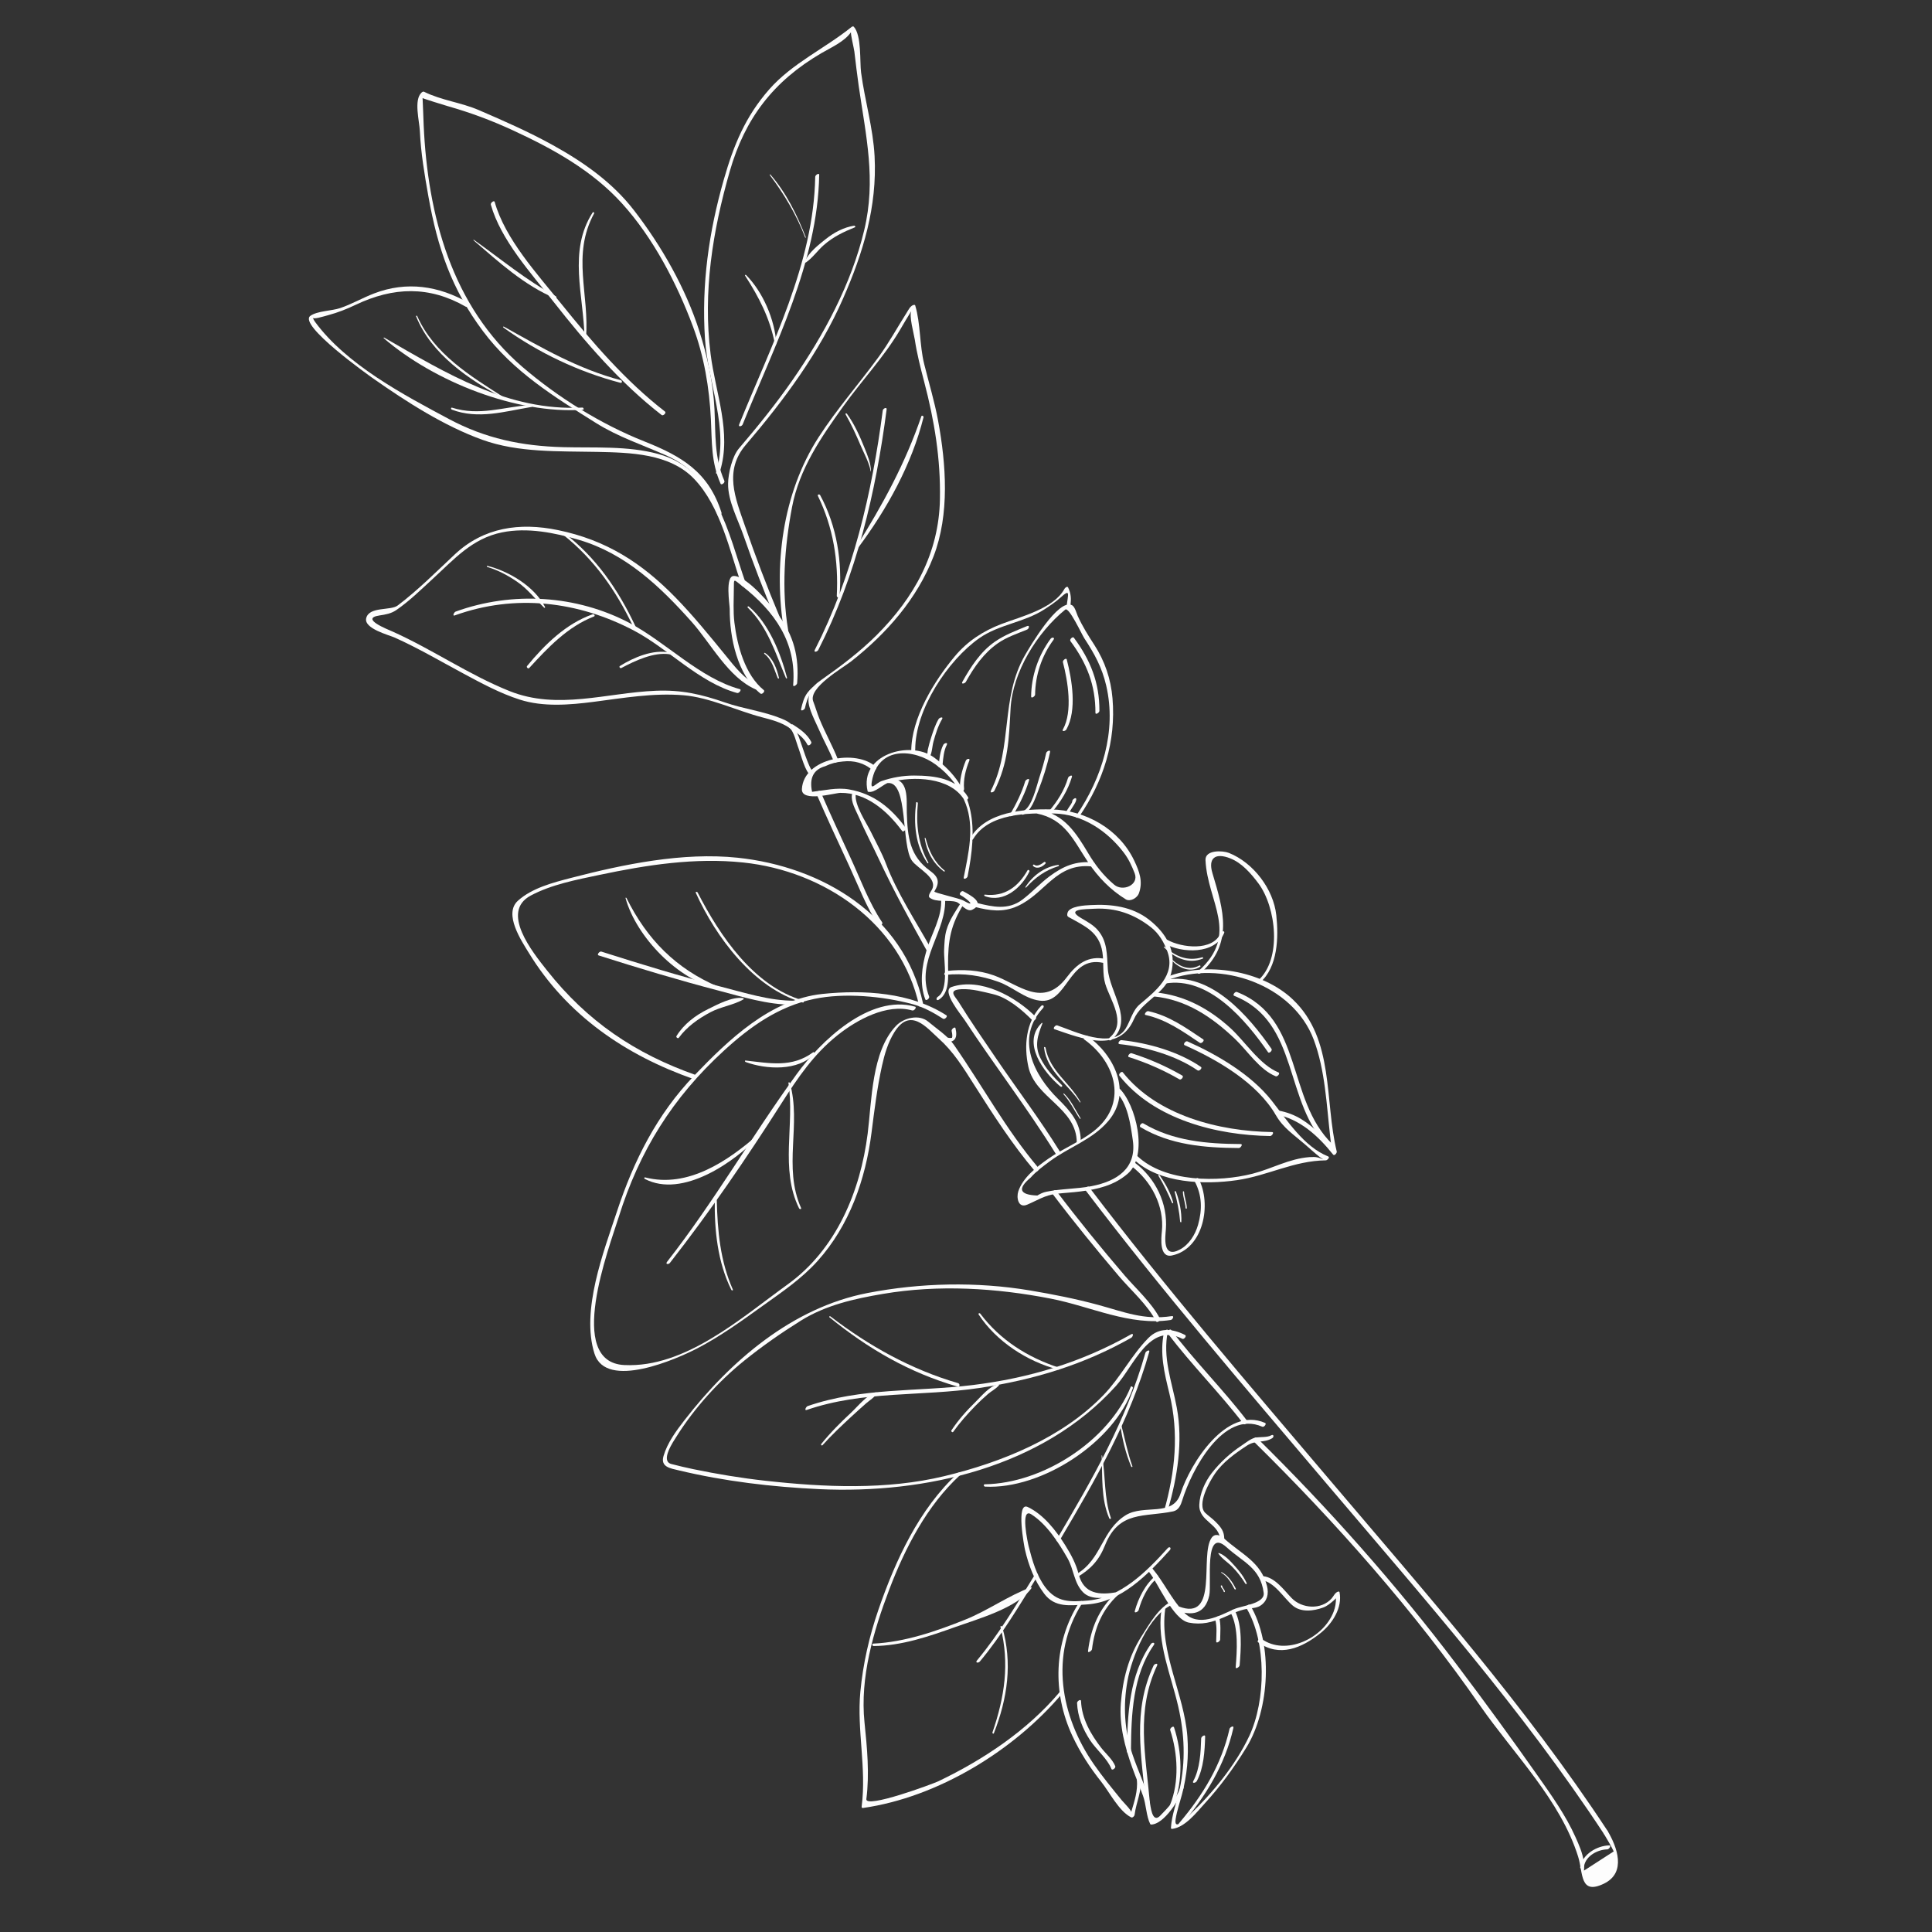 <svg version="1.2" preserveAspectRatio="xMidYMid meet" height="1080" viewBox="0 0 810 810" zoomAndPan="magnify" width="1080" xmlns:xlink="http://www.w3.org/1999/xlink" xmlns="http://www.w3.org/2000/svg"><rect x="0" y="0" width="810" height="810" fill="#333333" stroke="none"/><g id="ebc75e3566"><path d="M 402.672 375.27 C 406.059 377.137 409.488 380.77 403.816 377.516 C 402.289 376.641 391.441 374.254 391.734 373.766 C 394.004 370.027 393.668 367.793 389.953 365.109 C 381.383 358.914 380.508 350.961 380.184 340.762 C 380.008 335.203 381.273 326.02 373.086 326.625 C 372.344 326.68 371.289 328.367 372.289 328.293 C 380.875 327.656 377.707 354.473 382.395 360.93 C 384.816 364.262 393.711 368.199 390.527 373.32 C 390.215 373.824 388.922 375.633 389.715 376.297 C 392.406 378.539 397.832 377.145 400.969 378.152 C 402.609 378.68 405.281 382.535 407.566 381.438 C 413.441 378.617 406.809 375.312 403.82 373.66 C 403.145 373.293 401.852 374.82 402.672 375.27 Z M 402.672 375.27" style="stroke:none;fill-rule:nonzero;fill:#fdfdfd;fill-opacity:1;"></path><path d="M 408.629 380.219 C 415.02 381.805 420.422 382.672 426.586 379.898 C 438.203 374.664 442.676 361.73 457.652 363.258 C 458.406 363.336 459.496 361.699 458.453 361.594 C 451.141 360.848 445.805 363.105 440.023 367.402 C 435.984 370.402 432.621 374.191 428.582 377.219 C 422.648 381.66 416.254 380.223 409.777 378.617 C 409.012 378.426 407.797 380.016 408.629 380.219 Z M 408.629 380.219" style="stroke:none;fill-rule:nonzero;fill:#fdfdfd;fill-opacity:1;"></path><path d="M 405.668 367.434 C 409.633 347.391 409.516 330.613 391.508 317.508 C 381.48 310.211 360.129 316.43 363.758 331.746 C 363.801 331.855 363.875 331.93 363.988 331.973 C 366.883 332.57 370.141 328.688 373.105 327.906 C 382.961 325.32 398.445 325.742 404.289 335.391 C 404.773 336.195 406.289 334.895 405.895 334.242 C 401.07 326.27 391.867 325.176 383.242 325.152 C 378.652 325.141 374.004 325.957 369.672 327.445 C 367.133 328.316 364.754 331.992 365.535 327.562 C 368.176 312.633 383.223 313.949 392.207 320.484 C 398.035 324.727 402.312 330.262 404.867 336.992 C 408.641 346.938 406.027 357.848 404.051 367.84 C 403.816 369.02 405.52 368.195 405.668 367.434 Z M 405.668 367.434" style="stroke:none;fill-rule:nonzero;fill:#fdfdfd;fill-opacity:1;"></path><path d="M 408.062 351.684 C 414.598 340.898 430.891 340.809 442.027 341.066 C 453.895 341.344 464.297 348.422 471.215 357.551 C 473.223 360.203 474.539 363.09 475.723 366.145 C 477.617 371.035 470.75 373.957 467.172 370.941 C 462.66 367.141 459.246 362.777 456.23 357.707 C 451.125 349.129 446.25 341.52 435.758 339.453 C 434.984 339.301 433.785 340.895 434.613 341.059 C 446.566 343.414 450.117 352.387 456.215 361.527 C 460.34 367.703 465.621 373.16 471.984 377.047 C 473.871 378.199 476.789 376.434 477.465 374.598 C 479.285 369.668 477.73 365.457 475.527 360.82 C 469.238 347.578 455.141 339.684 440.82 339.355 C 429.215 339.086 413.527 340.234 406.855 351.238 C 406.164 352.379 407.52 352.582 408.062 351.684 Z M 408.062 351.684" style="stroke:none;fill-rule:nonzero;fill:#fdfdfd;fill-opacity:1;"></path><path d="M 416.914 331.492 C 422.762 319.852 422.996 309.801 423.688 297.078 C 424.52 281.758 434.852 265.129 446.613 255.582 C 448.172 254.312 453.539 265.98 454.605 267.613 C 458.914 274.176 462.023 279.852 463.797 287.492 C 468.219 306.57 462.02 326.109 451.285 341.875 C 450.531 342.988 451.91 343.18 452.496 342.32 C 462.648 327.41 467.934 310.914 466.422 292.797 C 465.746 284.707 463.207 277.164 458.793 270.371 C 456.199 266.383 453.777 262.527 451.816 258.176 C 451.367 257.18 450.664 254.426 449.488 253.762 C 443.797 250.531 431.574 271.496 429.773 274.617 C 419.285 292.805 424.734 313.004 415.461 331.473 C 414.859 332.656 416.531 332.254 416.914 331.492 Z M 416.914 331.492" style="stroke:none;fill-rule:nonzero;fill:#fdfdfd;fill-opacity:1;"></path><path d="M 383.719 314.27 C 383.664 297.422 397.43 276.836 410.539 267.582 C 418.742 261.797 429.539 260.926 437.914 255.453 C 440.195 253.961 442.52 252.426 444.547 250.594 C 449.012 246.559 447.758 248.992 447.145 254.582 C 447.035 255.562 448.727 254.516 448.809 253.781 C 449.129 250.852 449.035 248.906 447.812 246.312 C 447.461 245.57 446.488 246.488 446.281 246.879 C 441.805 255.219 427.801 258.57 419.809 261.637 C 412.195 264.555 405.602 268.832 400.332 275.125 C 391.742 285.398 382 301.094 382.047 315.07 C 382.055 316.098 383.719 315.023 383.719 314.27 Z M 383.719 314.27" style="stroke:none;fill-rule:nonzero;fill:#fdfdfd;fill-opacity:1;"></path><path d="M 367.285 321.566 C 359.09 313.918 336.938 317.719 336.199 330.793 C 335.875 336.57 350.008 332.43 352.344 332.406 C 363.371 332.305 372.094 340.094 378.234 348.414 C 378.703 349.051 380.172 347.676 379.664 346.988 C 373.484 338.609 366.305 332.805 355.988 330.973 C 350.852 330.055 345.566 331.406 340.469 331.973 C 339.234 326.211 341.066 322.633 345.953 321.238 C 348.312 320.105 350.793 319.449 353.398 319.258 C 357.934 318.723 362.496 319.863 365.855 322.996 C 366.469 323.566 367.891 322.129 367.285 321.566 Z M 367.285 321.566" style="stroke:none;fill-rule:nonzero;fill:#fdfdfd;fill-opacity:1;"></path><path d="M 394.559 376.871 C 395.094 384.523 390.461 391.477 388.383 398.691 C 386.508 405.203 385.453 412.527 387.941 418.988 C 388.266 419.832 389.828 418.574 389.547 417.84 C 383.637 402.492 397.246 390.664 396.223 376.07 C 396.152 375.031 394.508 376.117 394.559 376.871 Z M 394.559 376.871" style="stroke:none;fill-rule:nonzero;fill:#fdfdfd;fill-opacity:1;"></path><path d="M 393.641 419.105 C 398.184 416.258 397.516 409.367 397.48 404.793 C 397.398 394.309 398.598 387.578 404.18 378.789 C 404.895 377.66 403.535 377.461 402.969 378.344 C 400.582 382.105 398.051 385.637 396.801 389.961 C 396.035 392.594 395.953 395.465 395.824 398.176 C 395.602 402.848 397.941 414.922 393.195 417.898 C 392.309 418.453 392.508 419.812 393.641 419.105 Z M 393.641 419.105" style="stroke:none;fill-rule:nonzero;fill:#fdfdfd;fill-opacity:1;"></path><path d="M 396.273 408.734 C 404.082 407.898 411.254 409.008 418.652 411.652 C 424.664 413.805 429.504 418.66 435.852 419.52 C 447.676 421.129 447.793 400.52 462.438 403.668 C 463.211 403.832 464.414 402.238 463.586 402.059 C 456.316 400.5 451.504 404.062 447.266 409.711 C 437.328 422.945 427.02 412.633 416.695 408.938 C 410.395 406.68 403.66 406.363 397.074 407.066 C 396.336 407.148 395.289 408.84 396.273 408.734 Z M 396.273 408.734" style="stroke:none;fill-rule:nonzero;fill:#fdfdfd;fill-opacity:1;"></path><path d="M 434.266 426.355 C 425.977 417.938 411.098 409.66 398.926 413.805 C 394.488 415.316 403.043 425.547 404.328 427.508 C 416.75 446.445 430.707 464.523 442.641 483.758 C 443.137 484.559 444.648 483.254 444.246 482.609 C 435.977 469.281 426.391 456.637 417.57 443.668 C 412.242 435.836 406.828 428.035 401.84 419.98 C 400.543 417.887 397.078 414.988 403.137 414.723 C 407.586 414.527 412.027 415.785 416.316 416.793 C 422.453 418.23 428.496 423.375 432.84 427.781 C 433.418 428.379 434.852 426.949 434.266 426.355 Z M 434.266 426.355" style="stroke:none;fill-rule:nonzero;fill:#fdfdfd;fill-opacity:1;"></path><path d="M 436.391 421.852 C 430.059 428.688 429.242 438.453 431.145 447.238 C 433.996 460.426 451.473 464.477 451.441 479.109 C 451.441 480.133 453.105 479.062 453.105 478.309 C 453.125 470.715 448.75 465.812 443.555 460.688 C 433.613 450.879 425.488 435.398 437.246 422.707 C 438.078 421.812 437.23 420.941 436.391 421.852 Z M 436.391 421.852" style="stroke:none;fill-rule:nonzero;fill:#fdfdfd;fill-opacity:1;"></path><path d="M 454.496 435.754 C 468.094 445.43 473.07 463.121 458.258 474.457 C 452.543 478.836 445.457 481.637 439.52 485.793 C 434.652 489.203 428.902 493.621 426.934 499.449 C 426.07 501.996 426.824 506.68 430.625 505.07 C 434.891 503.262 438.027 501.113 442.789 500.527 C 446.16 500.109 449.559 499.965 452.926 499.527 C 460.262 498.582 467.109 497.004 472.793 492.078 C 481.531 484.508 476.332 463.004 469.152 456.16 C 468.547 455.582 467.129 457.02 467.727 457.59 C 472.824 462.453 473.996 471.516 474.938 478.086 C 476.625 489.848 468.246 495.258 457.578 497.309 C 451.309 498.516 444.863 498.348 438.613 499.66 C 437.25 499.945 436.066 500.523 434.887 501.234 C 427.379 500.93 426.465 498.406 432.148 493.668 C 434.41 491.098 437.238 489.043 439.965 487 C 448.09 480.93 458.004 477.863 464.676 469.98 C 474.949 457.84 466.996 442.203 455.926 434.324 C 455.23 433.832 453.859 435.297 454.496 435.754 Z M 454.496 435.754" style="stroke:none;fill-rule:nonzero;fill:#fdfdfd;fill-opacity:1;"></path><path d="M 442.09 431.496 C 453.57 435.41 469.102 441.793 475.391 427.324 C 478.711 419.684 488.703 416.668 490.949 408.266 C 493.461 398.875 489.07 391.328 481.746 385.586 C 474.715 380.074 465.875 378.977 457.238 379.457 C 455.156 379.57 448.133 379.836 447.527 382.832 C 447.391 383.504 447.301 384.078 448.047 384.496 C 454.918 388.328 460.836 390.738 462.18 399.16 C 462.875 403.496 462.121 408.309 463.398 412.523 C 465.473 419.363 472.559 428.785 465.238 435.031 C 464.293 435.836 465.176 436.672 466.098 435.887 C 475.613 427.77 465.137 416.074 464.457 406.203 C 464.043 400.168 464.328 394.66 460.238 389.941 C 458.348 387.762 455.645 386.309 453.199 384.867 C 446.785 381.07 454.766 381.215 458.715 380.996 C 467.75 380.496 475.477 383.223 482.555 388.77 C 485.875 391.371 488.023 395.047 489.441 398.953 C 493.059 408.941 484.375 415.574 477.832 421.094 C 474.809 423.648 473.957 427.965 471.949 431.199 C 466.367 440.188 450.246 432.277 443.234 429.887 C 442.492 429.633 441.25 431.207 442.09 431.496 Z M 442.09 431.496" style="stroke:none;fill-rule:nonzero;fill:#fdfdfd;fill-opacity:1;"></path><path d="M 404.203 330.805 C 403.793 326.867 404.891 322.562 406.379 318.93 C 406.883 317.703 405.246 318.105 404.918 318.91 C 403.324 322.797 402.098 327.375 402.539 331.602 C 402.648 332.648 404.285 331.559 404.203 330.805 Z M 404.203 330.805" style="stroke:none;fill-rule:nonzero;fill:#fdfdfd;fill-opacity:1;"></path><path d="M 424.934 341.512 C 427.539 336.957 429.93 332.211 431.434 327.164 C 431.77 326.027 430.031 326.844 429.816 327.57 C 428.355 332.465 426.004 337.07 423.473 341.492 C 422.816 342.641 424.516 342.242 424.934 341.512 Z M 424.934 341.512" style="stroke:none;fill-rule:nonzero;fill:#fdfdfd;fill-opacity:1;"></path><path d="M 429.121 341.461 C 432.477 339.812 433.973 334.832 435.223 331.66 C 437.301 326.387 439.051 320.852 440.242 315.301 C 440.492 314.125 438.785 314.953 438.621 315.707 C 437.852 319.301 436.766 322.836 435.637 326.332 C 434.566 329.648 432.668 338.246 429.102 340 C 428.332 340.379 427.93 342.047 429.121 341.461 Z M 429.121 341.461" style="stroke:none;fill-rule:nonzero;fill:#fdfdfd;fill-opacity:1;"></path><path d="M 441.109 340.41 C 444.809 336.047 447.754 331.234 449.402 325.727 C 449.742 324.59 448 325.406 447.781 326.129 C 446.227 331.336 443.395 335.844 439.902 339.961 C 439.027 340.996 440.457 341.18 441.109 340.41 Z M 441.109 340.41" style="stroke:none;fill-rule:nonzero;fill:#fdfdfd;fill-opacity:1;"></path><path d="M 448.219 340.812 C 448.734 339.781 449.426 338.832 450.02 337.844 C 450.508 337.031 451.215 336.043 451.227 335.055 C 451.238 334.035 449.57 335.102 449.562 335.855 C 449.551 336.609 448.66 337.66 448.277 338.273 C 447.762 339.105 447.195 339.914 446.758 340.789 C 446.164 341.98 447.836 341.578 448.219 340.812 Z M 448.219 340.812" style="stroke:none;fill-rule:nonzero;fill:#fdfdfd;fill-opacity:1;"></path><path d="M 430.613 262.484 C 425.918 264.434 421.242 266.156 417.043 269.086 C 411.074 273.25 406.969 279.605 403.48 285.848 C 402.836 287.004 404.531 286.605 404.941 285.867 C 408.43 279.621 412.453 273.805 418.387 269.668 C 422.094 267.082 426.496 265.664 430.633 263.945 C 431.438 263.613 431.84 261.977 430.613 262.484 Z M 430.613 262.484" style="stroke:none;fill-rule:nonzero;fill:#fdfdfd;fill-opacity:1;"></path><path d="M 448.781 268.781 C 455.656 278.031 459.32 287.301 459.262 298.836 C 459.258 299.855 460.926 298.785 460.93 298.035 C 460.988 286.289 457.223 276.785 450.211 267.352 C 449.738 266.715 448.273 268.094 448.781 268.781 Z M 448.781 268.781" style="stroke:none;fill-rule:nonzero;fill:#fdfdfd;fill-opacity:1;"></path><path d="M 440.445 267.844 C 435.324 274.805 432.387 283.367 432.309 292.008 C 432.297 293.031 433.969 291.961 433.973 291.207 C 434.047 283.012 436.793 274.895 441.652 268.289 C 442.449 267.203 441.059 267.012 440.445 267.844 Z M 440.445 267.844" style="stroke:none;fill-rule:nonzero;fill:#fdfdfd;fill-opacity:1;"></path><path d="M 445.633 277.629 C 447.664 285.461 449.832 298.23 445.648 305.777 C 445.008 306.934 446.703 306.535 447.109 305.797 C 451.598 297.711 449.43 284.918 447.238 276.477 C 447.02 275.641 445.434 276.863 445.633 277.629 Z M 445.633 277.629" style="stroke:none;fill-rule:nonzero;fill:#fdfdfd;fill-opacity:1;"></path><path d="M 393.508 301.48 C 392.125 303.812 391.277 306.488 390.438 309.051 C 389.883 310.746 389.414 312.469 389.012 314.203 C 388.84 314.949 388.879 316.395 388.539 316.953 C 387.852 318.098 389.203 318.301 389.746 317.398 C 390.816 315.625 390.801 312.961 391.359 310.941 C 392.246 307.746 393.27 304.371 394.969 301.504 C 395.637 300.367 393.934 300.762 393.508 301.48 Z M 393.508 301.48" style="stroke:none;fill-rule:nonzero;fill:#fdfdfd;fill-opacity:1;"></path><path d="M 395.488 312.266 C 394.078 315.004 393.809 318.301 393.52 321.324 C 393.422 322.312 395.113 321.262 395.184 320.523 C 395.445 317.793 395.676 314.758 396.945 312.285 C 397.555 311.105 395.875 311.504 395.488 312.266 Z M 395.488 312.266" style="stroke:none;fill-rule:nonzero;fill:#fdfdfd;fill-opacity:1;"></path><path d="M 489.363 410.98 C 511.781 402.242 542.125 412.832 550.777 435.844 C 555.598 448.672 556.168 463.301 557.715 476.805 C 557.914 478.504 558.098 480.219 558.406 481.898 C 558.746 484 558.75 483.438 558.406 480.207 C 556.844 478.57 555.215 477.004 553.527 475.496 C 548.117 470.473 543.473 466.996 535.984 465.602 C 535.211 465.461 534.016 467.055 534.84 467.207 C 544.906 469.086 552.691 476.25 558.922 484.078 C 559.457 484.754 560.578 483.371 560.438 482.789 C 555.203 461.32 559.578 435.801 542.102 419.109 C 529.172 406.766 505.812 403.098 489.348 409.52 C 488.527 409.84 488.129 411.465 489.363 410.98 Z M 489.363 410.98" style="stroke:none;fill-rule:nonzero;fill:#fdfdfd;fill-opacity:1;"></path><path d="M 496.672 438.199 C 510.598 444.406 527.16 454.066 534.984 467.652 C 538.012 472.902 542.457 475.75 546.953 479.645 C 549.086 481.488 551.152 483.383 553.363 485.133 C 553.828 485.461 554.305 485.777 554.789 486.086 C 552.707 485.258 551.887 484.918 549.031 485.125 C 540.48 485.762 533.344 489.973 525.191 492.066 C 510.805 495.758 488.426 495.688 476.848 484.688 C 476.238 484.113 474.82 485.551 475.418 486.117 C 486.043 496.211 505.062 496.746 518.555 494.793 C 531.637 492.902 542.309 486.656 555.879 486.48 C 556.438 486.473 557.742 485.199 556.852 484.844 C 546.691 480.805 539.547 469.57 533.184 461.48 C 524.57 450.52 510.41 442.211 497.82 436.598 C 497.105 436.273 495.836 437.824 496.672 438.199 Z M 496.672 438.199" style="stroke:none;fill-rule:nonzero;fill:#fdfdfd;fill-opacity:1;"></path><path d="M 469.309 451.008 C 483.809 469.344 510.094 475.961 532.516 476.285 C 533.27 476.301 534.344 474.637 533.316 474.621 C 511.148 474.297 485.078 467.715 470.734 449.578 C 470.238 448.949 468.777 450.34 469.309 451.008 Z M 469.309 451.008" style="stroke:none;fill-rule:nonzero;fill:#fdfdfd;fill-opacity:1;"></path><path d="M 478.164 472.57 C 490.719 480.062 505.086 481.234 519.398 481.312 C 520.152 481.316 521.227 479.656 520.199 479.648 C 506.008 479.57 491.75 478.387 479.312 470.965 C 478.66 470.574 477.359 472.09 478.164 472.57 Z M 478.164 472.57" style="stroke:none;fill-rule:nonzero;fill:#fdfdfd;fill-opacity:1;"></path><path d="M 473.285 443.18 C 480.727 445.551 487.754 448.629 494.52 452.535 C 495.184 452.914 496.48 451.398 495.668 450.93 C 488.902 447.027 481.875 443.945 474.434 441.574 C 473.684 441.332 472.441 442.91 473.285 443.18 Z M 473.285 443.18" style="stroke:none;fill-rule:nonzero;fill:#fdfdfd;fill-opacity:1;"></path><path d="M 469.352 437.742 C 480.348 438.914 492.938 442.465 502.105 448.766 C 502.812 449.25 504.176 447.777 503.531 447.336 C 494.133 440.871 481.445 437.281 470.152 436.078 C 469.398 435.996 468.305 437.633 469.352 437.742 Z M 469.352 437.742" style="stroke:none;fill-rule:nonzero;fill:#fdfdfd;fill-opacity:1;"></path><path d="M 480.281 425.535 C 489.008 427.461 495.766 432.352 503.051 437.215 C 503.766 437.688 505.125 436.215 504.48 435.785 C 497.105 430.859 490.289 425.887 481.43 423.93 C 480.656 423.762 479.449 425.355 480.281 425.535 Z M 480.281 425.535" style="stroke:none;fill-rule:nonzero;fill:#fdfdfd;fill-opacity:1;"></path><path d="M 483.59 417.742 C 497.312 419.039 508.074 426.348 517.828 435.625 C 523.008 440.551 528.023 448.488 534.863 451.238 C 535.59 451.531 536.852 449.969 536.012 449.629 C 528.219 446.5 521.961 436.609 515.887 431.059 C 506.984 422.922 496.504 417.219 484.391 416.078 C 483.637 416.004 482.547 417.641 483.59 417.742 Z M 483.59 417.742" style="stroke:none;fill-rule:nonzero;fill:#fdfdfd;fill-opacity:1;"></path><path d="M 488.406 412.367 C 506.828 409.098 522.449 427.938 531.66 441.172 C 532.109 441.812 533.578 440.449 533.09 439.746 C 523.621 426.141 507.719 407.391 488.809 410.75 C 488.047 410.887 487.219 412.578 488.406 412.367 Z M 488.406 412.367" style="stroke:none;fill-rule:nonzero;fill:#fdfdfd;fill-opacity:1;"></path><path d="M 517.43 417.5 C 545.16 428.484 537.914 462.547 557.188 481.113 C 557.789 481.691 559.215 480.258 558.617 479.684 C 539.176 460.961 546.602 426.996 518.582 415.891 C 517.852 415.602 516.59 417.164 517.43 417.5 Z M 517.43 417.5" style="stroke:none;fill-rule:nonzero;fill:#fdfdfd;fill-opacity:1;"></path><path d="M 474.344 488.891 C 482.734 495.207 488.184 505.672 487.125 516.211 C 486.84 519.047 485.957 527.504 491.348 526.367 C 504.691 523.547 508.09 504.66 502.5 494.168 C 502.059 493.348 500.527 494.637 500.891 495.316 C 504.008 501.16 504.082 507.246 502.281 513.547 C 501.105 517.656 498.516 521.824 494.664 523.883 C 487.242 527.855 488.555 518.551 488.797 515.406 C 489.621 504.582 484.48 494.012 475.773 487.457 C 475.094 486.945 473.711 488.41 474.344 488.891 Z M 474.344 488.891" style="stroke:none;fill-rule:nonzero;fill:#fdfdfd;fill-opacity:1;"></path><path d="M 503.395 407.926 C 517.133 395.555 513.047 381.805 508.324 366.09 C 506.387 359.645 509.613 357.422 515.809 359.879 C 520.703 361.82 524.52 366.258 527.582 370.344 C 534.992 380.219 537.656 402.188 527.375 411.133 C 526.434 411.945 527.316 412.785 528.23 411.988 C 535.777 405.426 536.086 392.965 535.098 383.746 C 533.922 372.707 525.426 361.637 515.188 357.574 C 512.684 356.582 505.207 356.188 505.41 360.621 C 506.223 378.254 519.828 391.496 502.535 407.07 C 501.613 407.902 502.488 408.742 503.395 407.926 Z M 503.395 407.926" style="stroke:none;fill-rule:nonzero;fill:#fdfdfd;fill-opacity:1;"></path><path d="M 488.234 395.625 C 495.492 399.695 509.434 400.238 513.207 391.234 C 513.719 390.012 512.082 390.41 511.746 391.215 C 508.512 398.93 495.387 397.383 489.383 394.02 C 488.715 393.645 487.422 395.172 488.234 395.625 Z M 488.234 395.625" style="stroke:none;fill-rule:nonzero;fill:#fdfdfd;fill-opacity:1;"></path><path d="M 351.277 318.348 C 349.004 312.551 345.863 307.094 343.527 301.309 C 342.57 298.949 341.883 296.473 340.957 294.09 C 338.727 288.316 353.352 280.051 356.949 277.211 C 371.789 265.492 384.5 251.074 391.383 233.289 C 398.207 215.637 396.668 194.57 393.293 176.336 C 391.809 168.32 389.422 160.492 387.461 152.586 C 385.496 144.68 385.992 135.703 383.711 128.07 C 383.633 127.809 383.328 127.793 383.109 127.836 C 381.688 128.117 380.879 129.918 380.199 130.992 C 376.238 137.23 372.723 143.68 368.355 149.664 C 360.082 161 350.891 171.41 343.227 183.27 C 327.977 206.867 324.168 237.359 328.754 264.883 C 328.926 265.926 330.543 264.824 330.422 264.082 C 327.602 247.16 328.898 229.355 332.074 212.586 C 335.105 196.605 344.203 183.402 353.52 170.395 C 361.277 159.555 370.418 149.957 377.246 138.461 C 378.871 135.719 380.449 132.945 382.156 130.258 C 380.949 132.152 383.191 140.094 383.535 142.387 C 384.426 148.355 385.941 154.223 387.469 160.055 C 391.766 176.438 394.391 192.344 394.07 209.352 C 393.652 231.988 383.227 250.613 367.492 266.32 C 360.492 273.301 352.531 279.285 344.465 284.965 C 341.367 287.145 339.117 289.59 338.953 293.457 C 338.805 297 342.008 302.766 343.398 306.008 C 345.355 310.555 347.863 314.898 349.668 319.5 C 350.004 320.336 351.566 319.078 351.277 318.348 Z M 351.277 318.348" style="stroke:none;fill-rule:nonzero;fill:#fdfdfd;fill-opacity:1;"></path><path d="M 334.203 286.43 C 335.098 275.559 332.844 266.523 326.273 257.734 C 323.562 254.105 313.336 241.547 307.688 241.477 C 303.891 241.434 305.953 253.695 305.941 255.316 C 305.875 267.211 309.07 282.906 318.82 290.781 C 319.48 291.316 320.875 289.859 320.246 289.352 C 312.328 282.953 309.07 270.648 307.906 261.035 C 307.332 256.305 307.641 251.449 307.668 246.695 C 307.695 242.363 307.445 242.781 311.117 245.664 C 324.785 256.387 334.008 269.336 332.539 287.23 C 332.457 288.227 334.145 287.172 334.203 286.43 Z M 334.203 286.43" style="stroke:none;fill-rule:nonzero;fill:#fdfdfd;fill-opacity:1;"></path><path d="M 342.684 286.332 C 341.223 287.648 339.691 288.867 338.508 290.457 C 337.047 292.422 336.398 294.914 335.867 297.258 C 335.602 298.43 337.316 297.605 337.484 296.855 C 337.984 294.645 338.574 292.441 339.941 290.598 C 340.918 289.289 342.336 288.277 343.543 287.188 C 344.465 286.355 343.59 285.516 342.684 286.332 Z M 342.684 286.332" style="stroke:none;fill-rule:nonzero;fill:#fdfdfd;fill-opacity:1;"></path><path d="M 317.938 287.406 C 312.059 284.875 308 279.422 304.062 274.602 C 297.285 266.301 290.59 258.047 283.086 250.375 C 268.828 235.797 254.008 226.395 233.941 222.25 C 217.879 218.926 202.809 221.086 190.711 232.398 C 182.91 239.695 175.246 247.418 166.715 253.871 C 163.75 256.113 154.781 254.176 153.535 259.156 C 152.438 263.547 163.035 266.207 165.555 267.34 C 175.363 271.746 184.703 277.246 194.172 282.324 C 201.824 286.43 209.598 290.652 217.895 293.312 C 227.766 296.477 238.801 295.543 248.895 294.246 C 261.43 292.633 273.859 290.445 286.535 291.484 C 297.484 292.383 308.887 297.965 319.586 300.754 C 323.492 301.77 327.598 302.844 330.961 305.168 C 332.84 306.469 333.996 311.77 334.812 313.77 C 335.516 315.492 337.797 324.504 339.906 324.828 C 340.652 324.941 341.75 323.32 340.703 323.16 C 339.359 322.957 335.617 310.66 334.965 309.09 C 333.098 304.582 332.188 303.121 327.59 301.25 C 320.062 298.184 311.762 297.215 304.082 294.559 C 293.965 291.062 285.75 289.16 274.898 289.605 C 254.203 290.461 233.777 297.809 213.605 289.73 C 196.629 282.93 181.371 272.324 164.707 264.836 C 162.715 263.941 150.668 259.297 159.09 258.035 C 161.602 257.66 163.984 257.262 166.156 255.77 C 171.66 251.984 176.523 247.191 181.426 242.691 C 190.441 234.414 197.973 225.746 210.469 223.203 C 221.082 221.043 232.551 223.34 242.742 226.344 C 262.301 232.109 276.719 245.836 290.02 260.754 C 297.969 269.664 305.363 284.09 316.789 289.012 C 317.504 289.32 318.773 287.766 317.938 287.406 Z M 317.938 287.406" style="stroke:none;fill-rule:nonzero;fill:#fdfdfd;fill-opacity:1;"></path><path d="M 330.957 305.168 C 333.824 306.996 336.969 309.102 338.523 312.23 C 338.938 313.059 340.477 311.777 340.133 311.082 C 338.512 307.82 335.375 305.645 332.387 303.742 C 331.664 303.281 330.309 304.758 330.957 305.168 Z M 330.957 305.168" style="stroke:none;fill-rule:nonzero;fill:#fdfdfd;fill-opacity:1;"></path><path d="M 310.211 288.938 C 293.422 284.363 279.344 269.355 264.137 261.293 C 241.727 249.414 214.781 247.82 191.055 256.406 C 190.352 256.66 189.547 258.422 190.648 258.023 C 215.887 248.891 242.488 252.031 265.996 264.496 C 280.234 272.043 293.215 286.23 309.059 290.547 C 309.824 290.75 311.047 289.168 310.211 288.938 Z M 310.211 288.938" style="stroke:none;fill-rule:nonzero;fill:#fdfdfd;fill-opacity:1;"></path><path d="M 343.07 272.5 C 359.121 240.977 367.172 206.578 371.723 171.656 C 371.879 170.457 370.207 171.289 370.105 172.062 C 365.578 206.828 357.598 241.086 341.609 272.48 C 341.008 273.66 342.684 273.262 343.07 272.5 Z M 343.07 272.5" style="stroke:none;fill-rule:nonzero;fill:#fdfdfd;fill-opacity:1;"></path><path d="M 326.785 258.406 C 321.516 245.906 316.73 233.223 312.297 220.402 C 308.27 208.758 303.414 197.34 312.695 186.488 C 328.602 167.883 343.594 147.672 353.469 125.152 C 361.891 105.945 367.785 86.664 366.676 65.5 C 366.047 53.59 362.57 42.156 361.012 30.387 C 360.418 25.902 361.293 14.793 357.953 11.199 C 357.715 10.941 357.234 11.129 357.016 11.309 C 345.891 20.293 332.129 26.512 322.516 37.453 C 312.539 48.805 307.609 60.812 303.492 75.176 C 297.184 97.18 294.062 119.23 295.57 142.125 C 296.781 160.484 305.789 179.922 300.234 198.008 C 299.887 199.141 301.629 198.324 301.852 197.602 C 306.848 181.344 299.969 164.742 297.922 148.449 C 294.648 122.383 298.766 96.895 305.949 71.844 C 312.328 49.586 324.254 34.043 344.367 22.289 C 348.453 19.906 354.016 17.488 356.801 13.473 C 356.484 13.934 358.023 20.258 358.188 21.574 C 358.781 26.375 359.316 31.184 360.008 35.973 C 363.047 57.109 367.414 75.309 362.301 96.594 C 356.883 119.16 345.422 140.375 332.305 159.289 C 325.371 169.281 317.703 178.773 309.805 188.012 C 307.016 191.273 305.316 198.391 305.254 202.727 C 305.141 210.043 309.383 217.762 311.727 224.531 C 315.812 236.352 320.32 248.031 325.18 259.555 C 325.531 260.395 327.09 259.129 326.785 258.406 Z M 326.785 258.406" style="stroke:none;fill-rule:nonzero;fill:#fdfdfd;fill-opacity:1;"></path><path d="M 311.363 177.957 C 324.832 144.68 342.82 109.961 343.453 73.316 C 343.469 72.301 341.801 73.367 341.785 74.117 C 341.156 110.504 323.281 144.891 309.902 177.938 C 309.402 179.168 311.035 178.766 311.363 177.957 Z M 311.363 177.957" style="stroke:none;fill-rule:nonzero;fill:#fdfdfd;fill-opacity:1;"></path><path d="M 303.707 201.629 C 299.406 191.777 300.059 182.074 299.547 171.531 C 299.004 160.402 296.586 149.445 293.211 138.863 C 287.469 120.844 277.383 103.168 265.812 88.184 C 256.734 76.426 244.641 67.969 231.77 60.84 C 221.754 55.293 211.223 50.676 200.719 46.148 C 193.234 42.922 185.141 42.109 177.738 38.449 C 177.402 38.281 176.961 38.617 176.734 38.824 C 173.398 41.871 175.84 50.73 176.031 54.961 C 176.441 64.133 178 73.293 179.605 82.32 C 183.445 103.891 189.285 121.188 202.445 138.785 C 215.133 155.754 232.32 166.355 249.98 177.414 C 259.199 183.184 269.445 186.543 279.32 190.934 C 290.668 195.977 297.16 204.391 300.891 216.098 C 301.156 216.938 302.734 215.699 302.496 214.945 C 297.055 197.871 285.902 191.328 270.055 185.027 C 251.867 177.801 233.922 166.617 219.062 153.863 C 189.387 128.383 179.324 90.258 177.625 52.473 C 177.453 48.684 177.375 44.898 177.168 41.105 C 177.18 41.285 186.609 44.188 187.672 44.488 C 197.344 47.246 206.059 50.488 215.242 54.734 C 231.949 62.461 248.262 71.5 260.754 85.262 C 273.875 99.719 283.758 118.777 290.527 136.895 C 295.176 149.344 297.398 162.52 298.043 175.75 C 298.523 185.59 298.117 193.656 302.098 202.777 C 302.465 203.613 304.02 202.348 303.707 201.629 Z M 303.707 201.629" style="stroke:none;fill-rule:nonzero;fill:#fdfdfd;fill-opacity:1;"></path><path d="M 205.789 85.805 C 209.941 100.625 222.82 114.738 232.07 126.516 C 245.484 143.598 260.16 160.652 277.398 174 C 278.07 174.52 279.461 173.059 278.828 172.57 C 262.238 159.727 248.266 143.445 235.164 127.18 C 225.297 114.93 211.734 100.156 207.398 84.656 C 207.164 83.816 205.578 85.043 205.789 85.805 Z M 205.789 85.805" style="stroke:none;fill-rule:nonzero;fill:#fdfdfd;fill-opacity:1;"></path><path d="M 196.484 127.008 C 183.953 119.805 170.469 117.781 156.789 123.043 C 151.988 124.887 147.473 127.52 142.609 129.168 C 139.102 130.359 133.051 130.344 130.137 132.406 C 124.793 136.188 154.605 157.379 156.57 158.758 C 170.578 168.562 186.074 178.531 202.168 184.363 C 217.344 189.863 234.426 189.117 250.297 189.457 C 264.246 189.758 280.797 190.059 291.07 200.836 C 302.133 212.438 305.824 230.723 310.973 245.48 C 311.27 246.324 312.84 245.078 312.578 244.332 C 305.18 223.129 300.402 196.992 275.938 190.328 C 263.164 186.844 249.152 187.824 236.055 187.473 C 218.676 187.004 203.547 183.859 188.191 175.664 C 169.188 165.523 145.297 152.91 132.121 134.992 C 131.699 134.418 131.387 133.848 131.141 133.195 C 131.445 134 135.355 132.742 137.574 132.145 C 141.699 131.031 145.344 129.586 149.191 127.758 C 164.922 120.289 179.941 119.77 195.336 128.617 C 196 128.996 197.297 127.477 196.484 127.008 Z M 196.484 127.008" style="stroke:none;fill-rule:nonzero;fill:#fdfdfd;fill-opacity:1;"></path><path d="M 342.363 332.977 C 346.766 343.086 351.402 353.094 356.047 363.09 C 359.883 371.352 363.293 380.527 368.418 388.109 C 368.852 388.754 370.324 387.391 369.844 386.68 C 364.367 378.578 360.781 368.672 356.68 359.844 C 352.359 350.543 348.062 341.227 343.969 331.824 C 343.605 330.988 342.051 332.262 342.363 332.977 Z M 342.363 332.977" style="stroke:none;fill-rule:nonzero;fill:#fdfdfd;fill-opacity:1;"></path><path d="M 357.168 333.227 C 356.711 336.195 358.738 339.543 359.871 342.141 C 362.609 348.449 365.828 354.539 368.742 360.766 C 374.785 373.664 381.605 386.07 388.535 398.535 C 388.988 399.352 390.512 398.059 390.141 397.391 C 383.766 385.918 376.121 374.41 371.445 362.109 C 369.711 357.535 367.254 353.168 365.117 348.773 C 363.223 344.863 358.078 337.426 358.785 332.824 C 358.969 331.629 357.289 332.457 357.168 333.227 Z M 357.168 333.227" style="stroke:none;fill-rule:nonzero;fill:#fdfdfd;fill-opacity:1;"></path><path d="M 396.797 425.684 C 381.82 416.043 362.18 414.922 344.871 416.707 C 323.07 418.961 305.426 435.945 291.02 450.969 C 275.41 467.254 265.73 486.555 258.707 507.785 C 253.082 524.797 243.52 549.391 249.234 567.516 C 254.102 582.965 284.051 569.613 292.254 565.355 C 302.004 560.297 310.988 553.773 319.887 547.387 C 328.02 541.547 336.043 536.164 342.773 528.676 C 356.176 513.766 362.895 494.418 365.395 474.844 C 366.586 465.484 367.738 456.129 369.762 446.906 C 370.828 442.043 372.266 437.137 374.898 432.867 C 381.59 422.016 388.527 430.883 393.535 435.379 C 399.75 440.957 403.66 447.324 408.363 454.719 C 416.32 467.238 424.363 479.781 433.977 491.113 C 434.5 491.73 435.953 490.328 435.402 489.684 C 421.809 473.66 411.883 455.195 399.918 438.031 C 397.266 434.223 392.734 431.344 389.18 428.348 C 385.34 425.109 378.914 426.688 375.66 430.094 C 365.41 440.828 365.508 461.488 363.777 475.25 C 360.723 499.488 350.594 523.82 330.215 538.504 C 310.652 552.594 287.355 573.516 261.766 572.305 C 237 571.129 255.312 523.344 259.379 510.328 C 268.082 482.469 281.977 460.215 303.523 440.48 C 314.594 430.34 326.438 421.918 341.363 418.801 C 354.07 416.148 370.051 417.648 382.551 420.984 C 387.18 422.223 391.371 424.535 395.375 427.109 C 396.09 427.574 397.445 426.098 396.797 425.684 Z M 396.797 425.684" style="stroke:none;fill-rule:nonzero;fill:#fdfdfd;fill-opacity:1;"></path><path d="M 396.207 436.68 C 397.418 436.824 398.508 436.996 399.598 436.316 C 401.363 435.215 400.965 432.754 400.586 431.078 C 400.398 430.246 398.805 431.457 398.98 432.223 C 399.152 432.992 399.277 433.758 399.25 434.547 C 399.242 434.742 399.074 435.129 399.156 435.098 C 398.496 435.324 397.68 435.09 397.012 435.012 C 396.258 434.922 395.164 436.555 396.207 436.68 Z M 396.207 436.68" style="stroke:none;fill-rule:nonzero;fill:#fdfdfd;fill-opacity:1;"></path><path d="M 383.645 422.043 C 364.566 416.637 343.938 436.668 334.016 450.324 C 315.262 476.148 299.422 503.766 279.68 529.008 C 278.844 530.07 280.254 530.258 280.883 529.453 C 297.688 507.973 313.039 485.484 327.691 462.492 C 334.438 451.906 341.148 441.996 351.086 434.059 C 359.152 427.609 371.789 420.617 382.496 423.652 C 383.254 423.863 384.484 422.281 383.645 422.043 Z M 383.645 422.043" style="stroke:none;fill-rule:nonzero;fill:#fdfdfd;fill-opacity:1;"></path><path d="M 386.973 420.609 C 378.875 383.734 344.68 363.32 309.242 359.605 C 286.273 357.199 261.406 362.355 239.305 368.094 C 231.805 370.043 223.039 372.309 217.137 377.637 C 210.992 383.18 218.676 394.531 221.734 399.535 C 237.707 425.664 262.316 442.398 290.719 452.375 C 291.465 452.637 292.711 451.066 291.867 450.77 C 266.207 441.758 246.176 428.164 229.316 406.828 C 223.223 399.117 209.66 382.34 222.512 375.473 C 231.25 370.805 241.758 368.824 251.363 366.797 C 271.16 362.621 291.363 359.48 311.59 361.605 C 345.539 365.16 377.766 387.148 385.367 421.758 C 385.551 422.59 387.141 421.383 386.973 420.609 Z M 386.973 420.609" style="stroke:none;fill-rule:nonzero;fill:#fdfdfd;fill-opacity:1;"></path><path d="M 333.078 419.551 C 322.797 419.621 312.199 416.215 302.328 413.688 C 285.43 409.367 268.727 404.25 252.109 398.957 C 251.355 398.719 250.117 400.293 250.957 400.562 C 267.586 405.855 284.297 410.875 301.18 415.293 C 311.086 417.891 321.914 421.289 332.277 421.215 C 333.027 421.211 334.102 419.543 333.078 419.551 Z M 333.078 419.551" style="stroke:none;fill-rule:nonzero;fill:#fdfdfd;fill-opacity:1;"></path><path d="M 441.293 500.547 C 450.211 512.336 459.566 523.809 469.141 535.066 C 474.152 540.965 481.145 547.055 484.695 553.977 C 485.117 554.801 486.652 553.516 486.301 552.828 C 482.895 546.188 476.297 540.336 471.477 534.703 C 461.566 523.117 451.918 511.273 442.723 499.117 C 442.242 498.484 440.777 499.867 441.293 500.547 Z M 441.293 500.547" style="stroke:none;fill-rule:nonzero;fill:#fdfdfd;fill-opacity:1;"></path><path d="M 491.27 551.785 C 479.531 553.574 471.301 550.031 460.359 547.066 C 450.988 544.523 441.375 542.625 431.805 541.023 C 409.438 537.281 386.02 537.793 363.766 542.09 C 332.223 548.18 306.199 570.586 286.977 595.414 C 283.477 599.934 279.793 604.898 278.18 610.457 C 276.848 615.043 281.016 615.602 284.453 616.426 C 303.766 621.059 323.73 623.414 343.539 624.332 C 387.848 626.387 437.082 615.215 467.867 581.059 C 475.402 572.699 481.793 554.203 495.707 561.305 C 496.395 561.656 497.68 560.121 496.852 559.695 C 491.562 556.996 485.953 556.41 481.43 561.004 C 474.336 568.207 469.785 577.473 462.684 584.844 C 445.309 602.863 419.859 613.125 395.914 618.883 C 371.645 624.723 345.609 623.547 320.992 620.824 C 310.812 619.695 300.688 618.031 290.664 615.949 C 287.586 615.309 284.523 614.582 281.48 613.793 C 276.645 612.539 282.379 604.254 283.633 602.258 C 291.082 590.391 301.234 579.141 312.145 570.363 C 319.621 564.348 327.539 558.832 335.672 553.742 C 346.168 547.176 358.141 544.508 370.242 542.461 C 393.559 538.52 417.516 539.973 440.594 544.469 C 457.398 547.742 473.668 556.023 490.863 553.402 C 491.637 553.285 492.465 551.602 491.27 551.785 Z M 491.27 551.785" style="stroke:none;fill-rule:nonzero;fill:#fdfdfd;fill-opacity:1;"></path><path d="M 474.254 559.402 C 453.539 571.156 431.414 577.797 407.816 580.688 C 384.367 583.555 361.336 581.695 338.617 589.508 C 337.91 589.754 337.102 591.508 338.215 591.129 C 361.961 582.957 386.266 585.574 410.648 581.91 C 433.371 578.488 454.23 572.234 474.277 560.863 C 475.008 560.449 475.406 558.75 474.254 559.402 Z M 474.254 559.402" style="stroke:none;fill-rule:nonzero;fill:#fdfdfd;fill-opacity:1;"></path><path d="M 489.57 559.008 C 499.496 572.176 511.332 583.891 521.355 597 C 521.84 597.633 523.301 596.25 522.785 595.574 C 512.762 582.465 500.926 570.75 491 557.578 C 490.523 556.941 489.059 558.324 489.57 559.008 Z M 489.57 559.008" style="stroke:none;fill-rule:nonzero;fill:#fdfdfd;fill-opacity:1;"></path><path d="M 455.145 499.074 C 487.277 541.387 522.023 581.75 556.371 622.258 C 596.785 669.926 638.105 716.605 672.516 768.977 C 672.941 769.621 674.414 768.266 673.945 767.551 C 639.535 715.18 598.227 668.484 557.801 620.828 C 523.441 580.336 488.703 539.957 456.57 497.645 C 456.09 497.012 454.629 498.395 455.145 499.074 Z M 455.145 499.074" style="stroke:none;fill-rule:nonzero;fill:#fdfdfd;fill-opacity:1;"></path><path d="M 532.898 601.789 C 531.367 602.707 528.195 602.379 526.312 602.742 C 524.457 603.102 522.227 604.938 520.699 605.945 C 515.828 609.16 511.566 613.043 507.988 617.645 C 505.199 621.234 503 626.246 502.812 630.816 C 502.516 638.117 511.582 638.609 511.621 646.105 C 511.629 647.133 513.293 646.059 513.289 645.305 C 513.266 641.984 511.984 640.41 509.641 638.02 C 508.352 636.707 506.777 635.633 505.414 634.391 C 501.504 630.828 507.293 620.922 509.195 618.094 C 512.551 613.102 517.723 609.41 522.676 606.145 C 526.527 603.605 529.855 605.086 533.34 603 C 534.25 602.457 534.043 601.105 532.898 601.789 Z M 532.898 601.789" style="stroke:none;fill-rule:nonzero;fill:#fdfdfd;fill-opacity:1;"></path><path d="M 530.371 596.559 C 514.203 589.43 498.977 613.645 494.941 626.211 C 491.742 636.172 479.586 630.539 471.977 635.25 C 461.836 641.527 462.004 653.613 451.438 659.883 C 450.723 660.309 450.324 662.016 451.457 661.344 C 457.301 657.879 460.75 654.199 463.289 647.852 C 469.152 633.191 479.754 636.176 491.859 633.645 C 494.199 633.152 495.086 630.906 495.699 628.898 C 499.395 616.848 512.703 590.879 529.223 598.164 C 529.938 598.477 531.207 596.926 530.371 596.559 Z M 530.371 596.559" style="stroke:none;fill-rule:nonzero;fill:#fdfdfd;fill-opacity:1;"></path><path d="M 489.562 649.086 C 480.844 658.73 469.941 669.805 456.289 671.012 C 448.609 671.691 443.066 671.871 438.227 665.426 C 434.598 660.59 432.773 654.23 431.309 648.461 C 430.984 647.18 427.562 631.809 432.383 634.891 C 438.863 639.035 443.906 646.855 447.586 653.34 C 450.25 658.039 450.25 663.766 454.164 667.645 C 457.641 671.094 463.918 669.883 468.094 669.078 C 468.855 668.93 469.68 667.234 468.496 667.461 C 460.918 668.922 454.34 668.266 452.25 660.039 C 451.113 655.582 449.035 651.738 446.609 647.855 C 442.805 641.77 437.539 634.961 430.898 631.824 C 425.832 629.426 429.438 648.441 429.703 649.609 C 431.199 656.207 433.703 662.73 437.781 668.16 C 442.285 674.156 448.707 673.07 455.484 672.68 C 470.016 671.844 481.273 660.062 490.418 649.945 C 491.238 649.039 490.395 648.168 489.562 649.086 Z M 489.562 649.086" style="stroke:none;fill-rule:nonzero;fill:#fdfdfd;fill-opacity:1;"></path><path d="M 481.691 658.977 C 485.496 663.535 491.691 678.973 498.406 680.281 C 503.738 681.328 508.219 680.195 513.113 678.066 C 517.008 676.367 520.355 674.66 524.605 674.262 C 525.824 674.148 527.305 673.902 528.367 673.223 C 531.262 671.379 532.039 668.27 531.195 664.934 C 528.633 654.781 520.516 651.648 513.172 644.984 C 511.668 643.621 509.395 642.691 507.957 644.746 C 502.816 652.09 511.25 680.23 494.035 673.441 C 493.305 673.152 492.047 674.715 492.887 675.047 C 499.75 677.754 505.281 676.652 506.984 668.941 C 508.09 663.926 504.613 639.945 514.25 648.691 C 521.254 655.047 528.457 657.289 529.809 667.844 C 530.387 672.363 520.586 673.203 517.461 674.617 C 511.133 677.48 502.422 682.387 496.422 676.039 C 491.137 670.445 488.02 663.414 483.125 657.551 C 482.602 656.93 481.152 658.328 481.691 658.977 Z M 481.691 658.977" style="stroke:none;fill-rule:nonzero;fill:#fdfdfd;fill-opacity:1;"></path><path d="M 452.461 671.777 C 441.645 688.738 441.188 709.758 449.582 727.75 C 452.816 734.688 456.902 741.004 461.656 746.961 C 465.133 751.324 469.156 759.441 474.285 761.949 C 474.805 762.203 475.605 761.418 475.668 760.945 C 476.383 755.344 478.785 751.102 478.32 745.262 C 478.234 744.219 476.594 745.309 476.652 746.062 C 477.051 751.055 475.641 755.062 474.258 759.715 C 474.449 759.078 470.91 755.523 470.215 754.664 C 466.25 749.77 462.152 744.812 458.566 739.633 C 444.703 719.586 439.914 693.785 453.668 672.223 C 454.391 671.094 453.027 670.898 452.461 671.777 Z M 452.461 671.777" style="stroke:none;fill-rule:nonzero;fill:#fdfdfd;fill-opacity:1;"></path><path d="M 491.617 671.223 C 485.895 673.641 481.734 681.121 478.578 686.039 C 473.145 694.496 470.676 704.246 469.914 714.188 C 469.211 723.348 471.621 732.426 474.672 740.965 C 476.109 744.977 477.762 748.914 479.223 752.918 C 480.535 756.516 480.566 761.449 482.219 764.695 C 482.305 764.859 482.43 764.961 482.621 764.953 C 488.102 764.859 494.684 754.121 496.203 749.652 C 496.586 748.535 494.828 749.348 494.586 750.055 C 493.137 754.309 489.465 758.125 486.41 761.246 C 482.891 764.844 482.359 756.621 482.066 755.559 C 480.191 748.723 477.047 742.242 474.793 735.527 C 471.391 725.402 470.82 715.188 472.699 704.703 C 474.445 694.977 481.551 676.949 491.637 672.684 C 492.438 672.344 492.844 670.703 491.617 671.223 Z M 491.617 671.223" style="stroke:none;fill-rule:nonzero;fill:#fdfdfd;fill-opacity:1;"></path><path d="M 486.895 675.133 C 484.988 688.887 490.945 702.211 493.965 715.398 C 496.66 727.156 497.121 738.383 494.559 750.176 C 493.387 755.574 491.254 760.809 490.918 766.355 C 490.891 766.738 491.262 766.801 491.547 766.762 C 496.922 766.035 501.66 759.863 505.008 756.203 C 511.625 748.988 517.48 740.949 522.586 732.605 C 532.328 716.691 533.914 689.285 524.148 673.004 C 523.668 672.199 522.152 673.496 522.543 674.148 C 531.129 688.465 530.703 713.047 523.773 727.801 C 518.055 739.98 508.316 751.836 498.609 761.016 C 497.125 762.418 492.086 767.918 492.895 762.652 C 493.434 759.156 494.656 755.699 495.559 752.285 C 497.672 744.281 498.426 736.348 497.816 728.09 C 496.504 710.258 486.016 692.684 488.508 674.73 C 488.68 673.531 487.004 674.359 486.895 675.133 Z M 486.895 675.133" style="stroke:none;fill-rule:nonzero;fill:#fdfdfd;fill-opacity:1;"></path><path d="M 451.562 713.965 C 451.793 719.672 453.945 724.926 457.066 729.668 C 459.586 733.496 464.316 737.383 465.973 741.633 C 466.301 742.477 467.863 741.215 467.578 740.484 C 466.48 737.672 463.555 735.176 461.73 732.828 C 457.281 727.094 453.523 720.566 453.227 713.164 C 453.188 712.133 451.531 713.211 451.562 713.965 Z M 451.562 713.965" style="stroke:none;fill-rule:nonzero;fill:#fdfdfd;fill-opacity:1;"></path><path d="M 482.52 689.262 C 473.434 702.242 472.617 719.059 472.5 734.379 C 472.492 735.402 474.16 734.332 474.168 733.578 C 474.281 718.758 474.922 702.289 483.727 689.711 C 484.5 688.605 483.117 688.414 482.52 689.262 Z M 482.52 689.262" style="stroke:none;fill-rule:nonzero;fill:#fdfdfd;fill-opacity:1;"></path><path d="M 483.652 698.281 C 474.637 717.469 478.633 736.172 480.414 756.469 C 480.504 757.508 482.145 756.422 482.078 755.668 C 480.328 735.723 476.168 717.34 485.109 698.305 C 485.676 697.102 484.016 697.504 483.652 698.281 Z M 483.652 698.281" style="stroke:none;fill-rule:nonzero;fill:#fdfdfd;fill-opacity:1;"></path><path d="M 490.613 725.348 C 493.797 735.047 494.469 747.035 490.578 756.637 C 490.082 757.863 491.711 757.465 492.039 756.656 C 496.117 746.602 495.559 734.387 492.219 724.203 C 491.941 723.359 490.363 724.602 490.613 725.348 Z M 490.613 725.348" style="stroke:none;fill-rule:nonzero;fill:#fdfdfd;fill-opacity:1;"></path><path d="M 467.867 667.84 C 460.75 674.434 457.328 682.656 456.156 692.238 C 456.035 693.215 457.734 692.172 457.824 691.438 C 458.918 682.5 462.09 674.844 468.727 668.695 C 469.633 667.855 468.766 667.008 467.867 667.84 Z M 467.867 667.84" style="stroke:none;fill-rule:nonzero;fill:#fdfdfd;fill-opacity:1;"></path><path d="M 484.543 660.629 C 480.215 664.059 477.172 670.191 475.773 675.414 C 475.465 676.57 477.195 675.75 477.391 675.012 C 478.598 670.5 481.23 664.812 484.988 661.836 C 485.785 661.199 485.602 659.789 484.543 660.629 Z M 484.543 660.629" style="stroke:none;fill-rule:nonzero;fill:#fdfdfd;fill-opacity:1;"></path><path d="M 495.188 765.246 C 505.441 753.191 513.59 740.008 517.105 724.434 C 517.367 723.262 515.656 724.086 515.484 724.836 C 512.086 739.914 504.262 752.719 494.328 764.391 C 493.543 765.312 494.379 766.195 495.188 765.246 Z M 495.188 765.246" style="stroke:none;fill-rule:nonzero;fill:#fdfdfd;fill-opacity:1;"></path><path d="M 503.602 728.809 C 503.426 734.613 503.102 741.516 500.293 746.723 C 499.66 747.891 501.348 747.488 501.754 746.746 C 504.695 741.293 505.086 734.09 505.266 728.008 C 505.297 726.992 503.625 728.059 503.602 728.809 Z M 503.602 728.809" style="stroke:none;fill-rule:nonzero;fill:#fdfdfd;fill-opacity:1;"></path><path d="M 509.516 679.094 C 510.297 682.121 509.945 685.121 509.891 688.195 C 509.871 689.215 511.543 688.145 511.555 687.395 C 511.609 684.195 511.934 681.094 511.121 677.945 C 510.906 677.109 509.316 678.328 509.516 679.094 Z M 509.516 679.094" style="stroke:none;fill-rule:nonzero;fill:#fdfdfd;fill-opacity:1;"></path><path d="M 516.02 676.223 C 519.328 682.496 518.613 692.137 518.066 698.977 C 517.984 699.973 519.672 698.918 519.73 698.176 C 520.285 691.234 521.008 681.488 517.629 675.074 C 517.191 674.25 515.664 675.539 516.02 676.223 Z M 516.02 676.223" style="stroke:none;fill-rule:nonzero;fill:#fdfdfd;fill-opacity:1;"></path><path d="M 528.902 662.504 C 534.242 663.113 538.156 669.91 541.984 673.152 C 545.516 676.145 550.797 675.414 554.75 673.965 C 556.41 673.355 557.793 672.18 559.117 671.051 C 560.789 669.625 560.086 669.559 560.098 670.023 C 560.145 671.938 559.824 673.867 559.148 675.656 C 554.926 686.844 539.039 694.457 528.871 687.082 C 528.18 686.582 526.805 688.051 527.441 688.512 C 536.41 695.012 545.824 690.945 553.668 684.656 C 558.562 680.734 562.895 674.082 561.602 667.52 C 561.555 667.27 561.195 667.223 561 667.285 C 559.648 667.727 559.18 669.172 558.258 670.195 C 553.887 675.062 545.793 674.41 541.551 670.027 C 538.359 666.727 534.633 661.402 529.703 660.84 C 528.953 660.754 527.863 662.387 528.902 662.504 Z M 528.902 662.504" style="stroke:none;fill-rule:nonzero;fill:#fdfdfd;fill-opacity:1;"></path><path d="M 525.5 604.234 C 559.992 638.16 593.012 675.457 620.621 715.207 C 634.602 735.336 654.234 754.656 661.664 778.48 C 663.773 785.25 662.25 794.668 672.453 789.73 C 682.059 785.086 677.906 774.258 674.035 767.688 C 673.559 766.883 672.043 768.18 672.426 768.836 C 673.871 771.285 675.34 773.645 676.559 776.211 C 672.398 778.895 668.242 781.582 664.082 784.27 C 664.219 783.062 664.191 781.863 663.996 780.668 C 663.605 777.016 661.992 773.473 660.512 770.168 C 656.453 761.121 650.535 752.793 644.855 744.715 C 633.82 729.023 622.422 713.383 610.867 698.074 C 585.527 664.508 556.914 632.297 526.926 602.801 C 526.332 602.219 524.906 603.652 525.5 604.234 Z M 525.5 604.234" style="stroke:none;fill-rule:nonzero;fill:#fdfdfd;fill-opacity:1;"></path><path d="M 488.039 558.449 C 486.125 567.387 488.141 575.527 490.266 584.215 C 494.348 600.934 492.703 616.98 488.051 633.461 C 487.727 634.605 489.461 633.789 489.668 633.059 C 493.613 619.082 496.043 604.598 493.367 590.141 C 491.371 579.363 487.281 569.125 489.656 558.047 C 489.906 556.871 488.199 557.695 488.039 558.449 Z M 488.039 558.449" style="stroke:none;fill-rule:nonzero;fill:#fdfdfd;fill-opacity:1;"></path><path d="M 401.59 617.648 C 385.301 632.645 375.426 654.23 368.309 674.809 C 364.445 685.973 361.805 697.582 360.703 709.344 C 359.203 725.375 363.344 741.254 361.254 757.387 C 361.195 757.84 361.402 758.059 361.859 757.996 C 393.188 753.508 425.219 733.941 445.492 709.824 C 446.363 708.793 444.938 708.605 444.285 709.379 C 430.734 725.496 412.309 737.75 393.465 746.785 C 391.172 747.887 362.684 758.438 363.223 754.254 C 364.594 743.676 363.531 732.652 362.445 722.105 C 360.5 703.281 366.195 683.863 372.812 666.449 C 379.406 649.094 388.637 631.215 402.445 618.504 C 403.355 617.668 402.484 616.82 401.59 617.648 Z M 401.59 617.648" style="stroke:none;fill-rule:nonzero;fill:#fdfdfd;fill-opacity:1;"></path><path d="M 480.215 567.168 C 472.188 595.602 457.918 620.246 443.02 645.438 C 442.348 646.574 444.055 646.18 444.48 645.461 C 459.434 620.176 473.781 595.285 481.832 566.766 C 482.156 565.617 480.422 566.434 480.215 567.168 Z M 480.215 567.168" style="stroke:none;fill-rule:nonzero;fill:#fdfdfd;fill-opacity:1;"></path><path d="M 433.789 660.344 C 426.199 672.629 418.887 685 409.617 696.129 C 408.75 697.168 410.172 697.352 410.824 696.574 C 420.094 685.449 427.406 673.074 434.996 660.789 C 435.695 659.648 434.34 659.449 433.789 660.344 Z M 433.789 660.344" style="stroke:none;fill-rule:nonzero;fill:#fdfdfd;fill-opacity:1;"></path><path d="M 664.129 782.328 C 664.949 778.031 669.785 775.465 673.887 775.352 C 674.637 775.332 675.703 773.656 674.688 773.688 C 669.508 773.828 663.539 777.359 662.508 782.734 C 662.285 783.914 663.98 783.09 664.129 782.328 Z M 664.129 782.328" style="stroke:none;fill-rule:nonzero;fill:#fdfdfd;fill-opacity:1;"></path><path d="M 312.402 115.605 C 318.211 124.605 322.734 133.352 324.832 143.961 C 324.906 144.332 325.543 144.496 325.508 144.012 C 324.758 133.898 319.949 122.57 312.801 115.305 C 312.566 115.07 312.215 115.316 312.402 115.605 Z M 312.402 115.605" style="stroke:none;fill-rule:nonzero;fill:#fdfdfd;fill-opacity:1;"></path><path d="M 337.887 110.051 C 340.676 108.094 342.781 105.051 345.348 102.773 C 349.227 99.336 353.684 97.203 358.441 95.289 C 358.84 95.129 358.418 94.562 358.094 94.613 C 353.707 95.328 349.688 97.465 346.227 100.211 C 343.078 102.711 339.062 105.848 337.434 109.621 C 337.336 109.852 337.648 110.219 337.887 110.051 Z M 337.887 110.051" style="stroke:none;fill-rule:nonzero;fill:#fdfdfd;fill-opacity:1;"></path><path d="M 322.742 73.383 C 328.801 81.414 333.969 90.137 337.574 99.555 C 337.637 99.719 337.918 99.691 337.844 99.504 C 334.176 90.117 329.656 80.855 323 73.191 C 322.863 73.031 322.609 73.207 322.742 73.383 Z M 322.742 73.383" style="stroke:none;fill-rule:nonzero;fill:#fdfdfd;fill-opacity:1;"></path><path d="M 198.543 100.758 C 208.941 109.715 219.934 119.762 232.762 125.07 C 233.344 125.309 233.477 124.453 233.016 124.203 C 220.617 117.484 210.109 108.699 198.68 100.555 C 198.543 100.457 198.422 100.652 198.543 100.758 Z M 198.543 100.758" style="stroke:none;fill-rule:nonzero;fill:#fdfdfd;fill-opacity:1;"></path><path d="M 211.074 137.348 C 225.832 147.953 242.547 155.875 260.113 160.492 C 260.91 160.699 260.945 159.586 260.266 159.406 C 242.398 154.676 227.23 145.883 211.266 136.945 C 210.949 136.77 210.824 137.168 211.074 137.348 Z M 211.074 137.348" style="stroke:none;fill-rule:nonzero;fill:#fdfdfd;fill-opacity:1;"></path><path d="M 245.672 141.805 C 247.215 123.367 239.535 107.082 249.098 89.453 C 249.281 89.117 248.703 88.738 248.48 89.082 C 238.07 105.262 244.719 123.824 245.066 141.684 C 245.074 141.98 245.641 142.168 245.672 141.805 Z M 245.672 141.805" style="stroke:none;fill-rule:nonzero;fill:#fdfdfd;fill-opacity:1;"></path><path d="M 204.297 237.691 C 208.797 239.047 212.855 241.199 216.723 243.848 C 221.219 246.922 224.27 251.004 228.094 254.746 C 228.34 254.992 228.645 254.742 228.492 254.445 C 224.043 245.863 213.465 239.523 204.359 237.242 C 204.031 237.16 204.02 237.609 204.297 237.691 Z M 204.297 237.691" style="stroke:none;fill-rule:nonzero;fill:#fdfdfd;fill-opacity:1;"></path><path d="M 235.961 224.09 C 249.055 234.441 258.328 247.633 265.418 262.637 C 265.676 263.184 266.668 263.109 266.359 262.457 C 259.223 247.27 249.898 233.637 236.43 223.398 C 235.969 223.051 235.531 223.75 235.961 224.09 Z M 235.961 224.09" style="stroke:none;fill-rule:nonzero;fill:#fdfdfd;fill-opacity:1;"></path><path d="M 248.492 257.539 C 237.363 261.402 228.316 270.293 220.984 279.223 C 220.562 279.73 221.426 280.562 221.875 280.07 C 229.695 271.52 238.051 262.688 249.086 258.434 C 249.664 258.211 249.012 257.359 248.492 257.539 Z M 248.492 257.539" style="stroke:none;fill-rule:nonzero;fill:#fdfdfd;fill-opacity:1;"></path><path d="M 280.758 273.602 C 273.898 272.102 265.598 275.652 259.902 279.219 C 259.398 279.535 259.996 280.332 260.477 280.078 C 266.16 277.062 274.137 273.258 280.758 274.312 C 281.211 274.387 281.125 273.684 280.758 273.602 Z M 280.758 273.602" style="stroke:none;fill-rule:nonzero;fill:#fdfdfd;fill-opacity:1;"></path><path d="M 262.273 376.582 C 266.828 392.914 284.371 410.973 301.168 414.582 C 301.801 414.715 301.766 413.957 301.285 413.754 C 283.395 406.195 271.242 393.801 262.664 376.508 C 262.555 376.289 262.191 376.285 262.273 376.582 Z M 262.273 376.582" style="stroke:none;fill-rule:nonzero;fill:#fdfdfd;fill-opacity:1;"></path><path d="M 291.727 374.34 C 300.168 392.992 315.98 414.301 336.512 420.293 C 337.133 420.477 337.16 419.594 336.633 419.441 C 315.98 413.414 301.824 392.355 292.492 374.195 C 292.273 373.77 291.477 373.793 291.727 374.34 Z M 291.727 374.34" style="stroke:none;fill-rule:nonzero;fill:#fdfdfd;fill-opacity:1;"></path><path d="M 311.453 418.422 C 306.84 417.863 300.914 421.082 296.93 423.035 C 291.621 425.633 286.734 429.305 283.609 434.375 C 283.312 434.855 284.223 435.59 284.574 435.109 C 288.039 430.418 292.734 427.113 297.836 424.391 C 302.203 422.059 307.488 421.418 311.676 419.004 C 311.973 418.836 311.703 418.449 311.453 418.422 Z M 311.453 418.422" style="stroke:none;fill-rule:nonzero;fill:#fdfdfd;fill-opacity:1;"></path><path d="M 299.672 502.949 C 299.5 515.84 300.84 529.082 306.613 540.77 C 306.789 541.121 307.445 541.098 307.246 540.645 C 301.914 528.574 300.848 516.137 300.504 503.117 C 300.492 502.703 299.68 502.453 299.672 502.949 Z M 299.672 502.949" style="stroke:none;fill-rule:nonzero;fill:#fdfdfd;fill-opacity:1;"></path><path d="M 270.312 494.258 C 286.195 502.578 308.117 487.09 318.598 475.984 C 318.875 475.691 318.355 475.211 318.059 475.473 C 305.191 486.801 288.348 498.23 270.492 493.633 C 270.07 493.523 269.965 494.074 270.312 494.258 Z M 270.312 494.258" style="stroke:none;fill-rule:nonzero;fill:#fdfdfd;fill-opacity:1;"></path><path d="M 330.559 454.043 C 333.266 471.59 326.895 490.039 335.012 506.59 C 335.242 507.059 336.109 507.023 335.844 506.43 C 328.191 489.188 336.078 471.461 331.156 454.012 C 331.074 453.707 330.5 453.656 330.559 454.043 Z M 330.559 454.043" style="stroke:none;fill-rule:nonzero;fill:#fdfdfd;fill-opacity:1;"></path><path d="M 312.586 445.242 C 321.184 448.426 334.719 449.168 341.438 441.82 C 341.711 441.523 341.219 440.934 340.895 441.176 C 332.012 447.758 322.75 445.738 312.59 444.633 C 312.172 444.586 312.309 445.141 312.586 445.242 Z M 312.586 445.242" style="stroke:none;fill-rule:nonzero;fill:#fdfdfd;fill-opacity:1;"></path><path d="M 367.242 583.742 C 363.488 584.742 359.594 589.68 356.844 592.242 C 352.406 596.379 348.078 600.695 344.285 605.434 C 344.043 605.738 344.547 606.23 344.812 605.938 C 348.586 601.738 352.703 597.848 356.844 594.016 C 358.914 592.102 361.012 590.203 363.137 588.34 C 364.582 587.074 366.664 585.883 367.617 584.184 C 367.734 583.977 367.457 583.688 367.242 583.742 Z M 367.242 583.742" style="stroke:none;fill-rule:nonzero;fill:#fdfdfd;fill-opacity:1;"></path><path d="M 347.785 552.305 C 364.004 565.496 381.281 575.523 401.453 581.328 C 402.504 581.629 402.547 580.152 401.656 579.891 C 381.895 574.109 364.461 564.375 348.16 551.91 C 347.836 551.664 347.457 552.039 347.785 552.305 Z M 347.785 552.305" style="stroke:none;fill-rule:nonzero;fill:#fdfdfd;fill-opacity:1;"></path><path d="M 418.562 580.383 C 415.094 580.832 411.262 585.555 408.938 587.82 C 405.215 591.445 401.719 595.391 398.855 599.738 C 398.609 600.113 399.355 600.707 399.625 600.324 C 402.41 596.398 405.629 592.805 408.984 589.359 C 410.652 587.648 412.402 586.02 414.211 584.453 C 415.652 583.203 417.629 582.246 418.832 580.781 C 418.98 580.598 418.766 580.355 418.562 580.383 Z M 418.562 580.383" style="stroke:none;fill-rule:nonzero;fill:#fdfdfd;fill-opacity:1;"></path><path d="M 410.324 551.141 C 417.703 562.418 430.723 570.855 443.668 574.199 C 444.309 574.367 444.316 573.508 443.789 573.332 C 430.77 569.027 419.336 561.824 411.012 550.781 C 410.688 550.352 409.988 550.629 410.324 551.141 Z M 410.324 551.141" style="stroke:none;fill-rule:nonzero;fill:#fdfdfd;fill-opacity:1;"></path><path d="M 432.219 665.492 C 422.898 668.906 414.145 675.238 404.746 679.008 C 392.637 683.867 379.309 688.488 366.145 689.09 C 365.441 689.125 365.676 690.113 366.273 690.105 C 378.023 690.02 389.602 686.043 400.551 682.117 C 409.676 678.844 426.605 674.145 432.477 665.801 C 432.598 665.629 432.402 665.426 432.219 665.492 Z M 432.219 665.492" style="stroke:none;fill-rule:nonzero;fill:#fdfdfd;fill-opacity:1;"></path><path d="M 461.867 610.242 C 462.262 619.012 461.523 628.301 465.047 636.535 C 465.223 636.938 465.91 636.91 465.734 636.406 C 462.805 627.875 463.574 619.02 462.07 610.262 C 462.047 610.145 461.863 610.102 461.867 610.242 Z M 461.867 610.242" style="stroke:none;fill-rule:nonzero;fill:#fdfdfd;fill-opacity:1;"></path><path d="M 413.012 623.281 C 436.73 624.488 467.242 604.625 474.961 582.02 C 475.137 581.508 474.285 580.902 474.051 581.477 C 464.773 604.172 437.188 621.898 412.891 622.293 C 412.199 622.309 412.438 623.254 413.012 623.281 Z M 413.012 623.281" style="stroke:none;fill-rule:nonzero;fill:#fdfdfd;fill-opacity:1;"></path><path d="M 469.715 597.688 C 470.543 603.535 471.984 609.406 474.25 614.859 C 474.375 615.16 474.895 615.133 474.762 614.758 C 472.77 609.16 471.652 603.398 470.172 597.664 C 470.113 597.43 469.672 597.395 469.715 597.688 Z M 469.715 597.688" style="stroke:none;fill-rule:nonzero;fill:#fdfdfd;fill-opacity:1;"></path><path d="M 510.84 651.367 C 512.273 653.477 514.785 655.027 516.594 656.855 C 518.719 659.004 520.555 661.383 522.129 663.965 C 522.309 664.258 522.859 664.152 522.691 663.77 C 521.523 661.133 519.797 658.906 517.883 656.773 C 516.09 654.77 513.633 651.973 511.016 651.113 C 510.848 651.059 510.746 651.23 510.84 651.367 Z M 510.84 651.367" style="stroke:none;fill-rule:nonzero;fill:#fdfdfd;fill-opacity:1;"></path><path d="M 512.07 659.395 C 514.594 660.848 516.277 663.727 517.582 666.238 C 517.738 666.535 518.293 666.398 518.117 666.051 C 516.797 663.398 514.898 660.523 512.195 659.133 C 511.992 659.031 511.891 659.293 512.07 659.395 Z M 512.07 659.395" style="stroke:none;fill-rule:nonzero;fill:#fdfdfd;fill-opacity:1;"></path><path d="M 511.832 664.945 C 511.93 665.918 512.918 666.316 513.012 667.23 C 513.043 667.527 513.555 667.629 513.527 667.27 C 513.465 666.309 512.496 665.898 512.434 664.996 C 512.41 664.641 511.789 664.531 511.832 664.945 Z M 511.832 664.945" style="stroke:none;fill-rule:nonzero;fill:#fdfdfd;fill-opacity:1;"></path><path d="M 436.766 428.867 C 428.137 437.121 437.727 449.863 444.574 455.52 C 445.078 455.938 445.656 455.359 445.168 454.895 C 441.605 451.496 438.391 448.012 436.18 443.566 C 433.625 438.418 435.082 434.043 437.039 429.074 C 437.098 428.93 436.891 428.746 436.766 428.867 Z M 436.766 428.867" style="stroke:none;fill-rule:nonzero;fill:#fdfdfd;fill-opacity:1;"></path><path d="M 437.727 439.227 C 438.859 449.008 447.648 454.445 452.723 462.113 C 452.84 462.285 453.09 462.176 452.98 461.98 C 448.457 453.809 440.086 449.035 438.344 439.277 C 438.285 438.93 437.676 438.793 437.727 439.227 Z M 437.727 439.227" style="stroke:none;fill-rule:nonzero;fill:#fdfdfd;fill-opacity:1;"></path><path d="M 445.891 458.758 C 448.711 461.859 450.352 465.543 452.688 468.977 C 452.836 469.191 453.164 469.051 453.012 468.805 C 450.82 465.266 449.152 461.453 446.129 458.504 C 445.938 458.316 445.711 458.562 445.891 458.758 Z M 445.891 458.758" style="stroke:none;fill-rule:nonzero;fill:#fdfdfd;fill-opacity:1;"></path><path d="M 412.906 375.719 C 420.887 378.688 428.324 372.141 431.594 365.387 C 431.809 364.941 431.059 364.438 430.789 364.906 C 426.785 371.918 421.172 376.023 412.91 375.078 C 412.473 375.027 412.613 375.609 412.906 375.719 Z M 412.906 375.719" style="stroke:none;fill-rule:nonzero;fill:#fdfdfd;fill-opacity:1;"></path><path d="M 430.184 372.109 C 434.078 367.852 438.273 364.828 443.828 363.117 C 444.164 363.02 443.922 362.57 443.637 362.613 C 437.883 363.414 433.012 367.078 429.898 371.895 C 429.805 372.035 430.066 372.238 430.184 372.109 Z M 430.184 372.109" style="stroke:none;fill-rule:nonzero;fill:#fdfdfd;fill-opacity:1;"></path><path d="M 433.215 363.137 C 434.824 364.555 437.129 363.426 438.344 362.02 C 438.656 361.66 438.082 361.156 437.727 361.434 C 436.832 362.129 434.855 363.523 433.73 362.598 C 433.293 362.234 432.777 362.75 433.215 363.137 Z M 433.215 363.137" style="stroke:none;fill-rule:nonzero;fill:#fdfdfd;fill-opacity:1;"></path><path d="M 384.094 336.531 C 382.992 345.254 383.715 354.406 388.816 361.828 C 388.996 362.094 389.379 361.926 389.207 361.621 C 384.844 353.863 384.004 345.512 384.809 336.766 C 384.848 336.363 384.152 336.055 384.094 336.531 Z M 384.094 336.531" style="stroke:none;fill-rule:nonzero;fill:#fdfdfd;fill-opacity:1;"></path><path d="M 387.672 351.449 C 388.566 357.051 391.172 361.945 395.746 365.371 C 396.02 365.574 396.27 365.168 396.023 364.969 C 391.621 361.391 389.477 356.805 388.062 351.43 C 388.008 351.23 387.633 351.203 387.672 351.449 Z M 387.672 351.449" style="stroke:none;fill-rule:nonzero;fill:#fdfdfd;fill-opacity:1;"></path><path d="M 313.547 254.801 C 321.836 262.766 325.164 273.949 329.488 284.25 C 329.609 284.539 330.066 284.52 329.973 284.156 C 327.324 273.977 322.281 261.277 313.996 254.328 C 313.617 254.004 313.176 254.449 313.547 254.801 Z M 313.547 254.801" style="stroke:none;fill-rule:nonzero;fill:#fdfdfd;fill-opacity:1;"></path><path d="M 320.457 274.109 C 323.766 276.715 324.512 280.574 326.051 284.254 C 326.152 284.5 326.68 284.586 326.594 284.227 C 325.66 280.367 324.188 276.016 320.711 273.738 C 320.453 273.566 320.227 273.926 320.457 274.109 Z M 320.457 274.109" style="stroke:none;fill-rule:nonzero;fill:#fdfdfd;fill-opacity:1;"></path><path d="M 351.961 250.188 C 353.164 235.52 350.91 220.613 343.848 207.59 C 343.566 207.074 342.609 207.301 342.91 207.918 C 349.34 221.125 351.582 235.215 350.824 249.816 C 350.793 250.445 351.898 250.938 351.961 250.188 Z M 351.961 250.188" style="stroke:none;fill-rule:nonzero;fill:#fdfdfd;fill-opacity:1;"></path><path d="M 359.688 229.781 C 371.84 213.477 382.27 194.738 387.199 174.914 C 387.309 174.469 386.469 174 386.297 174.5 C 379.582 194.215 370.035 211.68 359.004 229.262 C 358.793 229.598 359.438 230.117 359.688 229.781 Z M 359.688 229.781" style="stroke:none;fill-rule:nonzero;fill:#fdfdfd;fill-opacity:1;"></path><path d="M 365.145 197.566 C 365.102 194.109 363.73 190.957 362.453 187.77 C 360.473 182.828 358.207 177.812 355.086 173.477 C 354.828 173.121 354.297 173.344 354.539 173.766 C 356.941 177.973 358.957 182.367 360.844 186.824 C 362.199 190.031 364.484 194.09 365 197.555 C 365.016 197.637 365.148 197.668 365.145 197.566 Z M 365.145 197.566" style="stroke:none;fill-rule:nonzero;fill:#fdfdfd;fill-opacity:1;"></path><path d="M 160.902 141.816 C 182.059 159.992 216.402 173.676 244.41 171.797 C 244.961 171.762 244.645 170.852 244.18 170.875 C 213.016 172.492 186.969 156.441 161.086 141.551 C 160.895 141.441 160.738 141.68 160.902 141.816 Z M 160.902 141.816" style="stroke:none;fill-rule:nonzero;fill:#fdfdfd;fill-opacity:1;"></path><path d="M 174.457 132.629 C 180.789 148.52 196.594 159.125 211.09 166.961 C 211.363 167.105 211.492 166.75 211.258 166.602 C 197.258 157.684 181.914 148.34 174.926 132.535 C 174.809 132.262 174.324 132.289 174.457 132.629 Z M 174.457 132.629" style="stroke:none;fill-rule:nonzero;fill:#fdfdfd;fill-opacity:1;"></path><path d="M 222.406 169.766 C 211.059 170.613 200.957 174.516 189.57 170.934 C 188.973 170.746 188.977 171.562 189.457 171.746 C 200.453 175.922 211.586 172.5 222.742 170.637 C 223.34 170.539 222.887 169.727 222.406 169.766 Z M 222.406 169.766" style="stroke:none;fill-rule:nonzero;fill:#fdfdfd;fill-opacity:1;"></path><path d="M 485.68 492.949 C 487.91 496.57 489.672 500.379 491.363 504.27 C 491.492 504.562 491.961 504.547 491.863 504.172 C 490.809 500.078 488.547 496.148 486.156 492.699 C 485.938 492.383 485.457 492.59 485.68 492.949 Z M 485.68 492.949" style="stroke:none;fill-rule:nonzero;fill:#fdfdfd;fill-opacity:1;"></path><path d="M 492.484 499.715 C 493.586 503.824 494.449 507.934 494.785 512.18 C 494.801 512.422 495.27 512.59 495.285 512.285 C 495.473 508.105 494.496 503.52 493.035 499.613 C 492.91 499.273 492.375 499.309 492.484 499.715 Z M 492.484 499.715" style="stroke:none;fill-rule:nonzero;fill:#fdfdfd;fill-opacity:1;"></path><path d="M 495.938 499.645 C 495.945 501.977 496.934 504.156 497.059 506.48 C 497.074 506.781 497.582 506.879 497.574 506.523 C 497.535 504.18 496.562 502.016 496.414 499.684 C 496.391 499.406 495.934 499.316 495.938 499.645 Z M 495.938 499.645" style="stroke:none;fill-rule:nonzero;fill:#fdfdfd;fill-opacity:1;"></path><path d="M 488.059 397.203 C 492.445 401.598 498.223 404.383 504.328 401.879 C 504.629 401.754 504.316 401.254 504.043 401.336 C 498.043 403.164 492.816 401.027 488.336 396.914 C 488.109 396.707 487.84 396.988 488.059 397.203 Z M 488.059 397.203" style="stroke:none;fill-rule:nonzero;fill:#fdfdfd;fill-opacity:1;"></path><path d="M 491.477 402.906 C 494.602 406 499.176 407.898 503.195 405.309 C 503.504 405.109 503.133 404.609 502.84 404.777 C 498.934 406.98 494.855 405.434 491.754 402.617 C 491.523 402.41 491.258 402.691 491.477 402.906 Z M 491.477 402.906" style="stroke:none;fill-rule:nonzero;fill:#fdfdfd;fill-opacity:1;"></path><path d="M 419.453 682.129 C 423.375 697.445 421.145 711.617 416.082 726.348 C 415.965 726.68 416.527 727.07 416.672 726.699 C 422.383 712.148 424.609 697.195 420.137 682 C 420.012 681.566 419.324 681.625 419.453 682.129 Z M 419.453 682.129" style="stroke:none;fill-rule:nonzero;fill:#fdfdfd;fill-opacity:1;"></path></g></svg>
